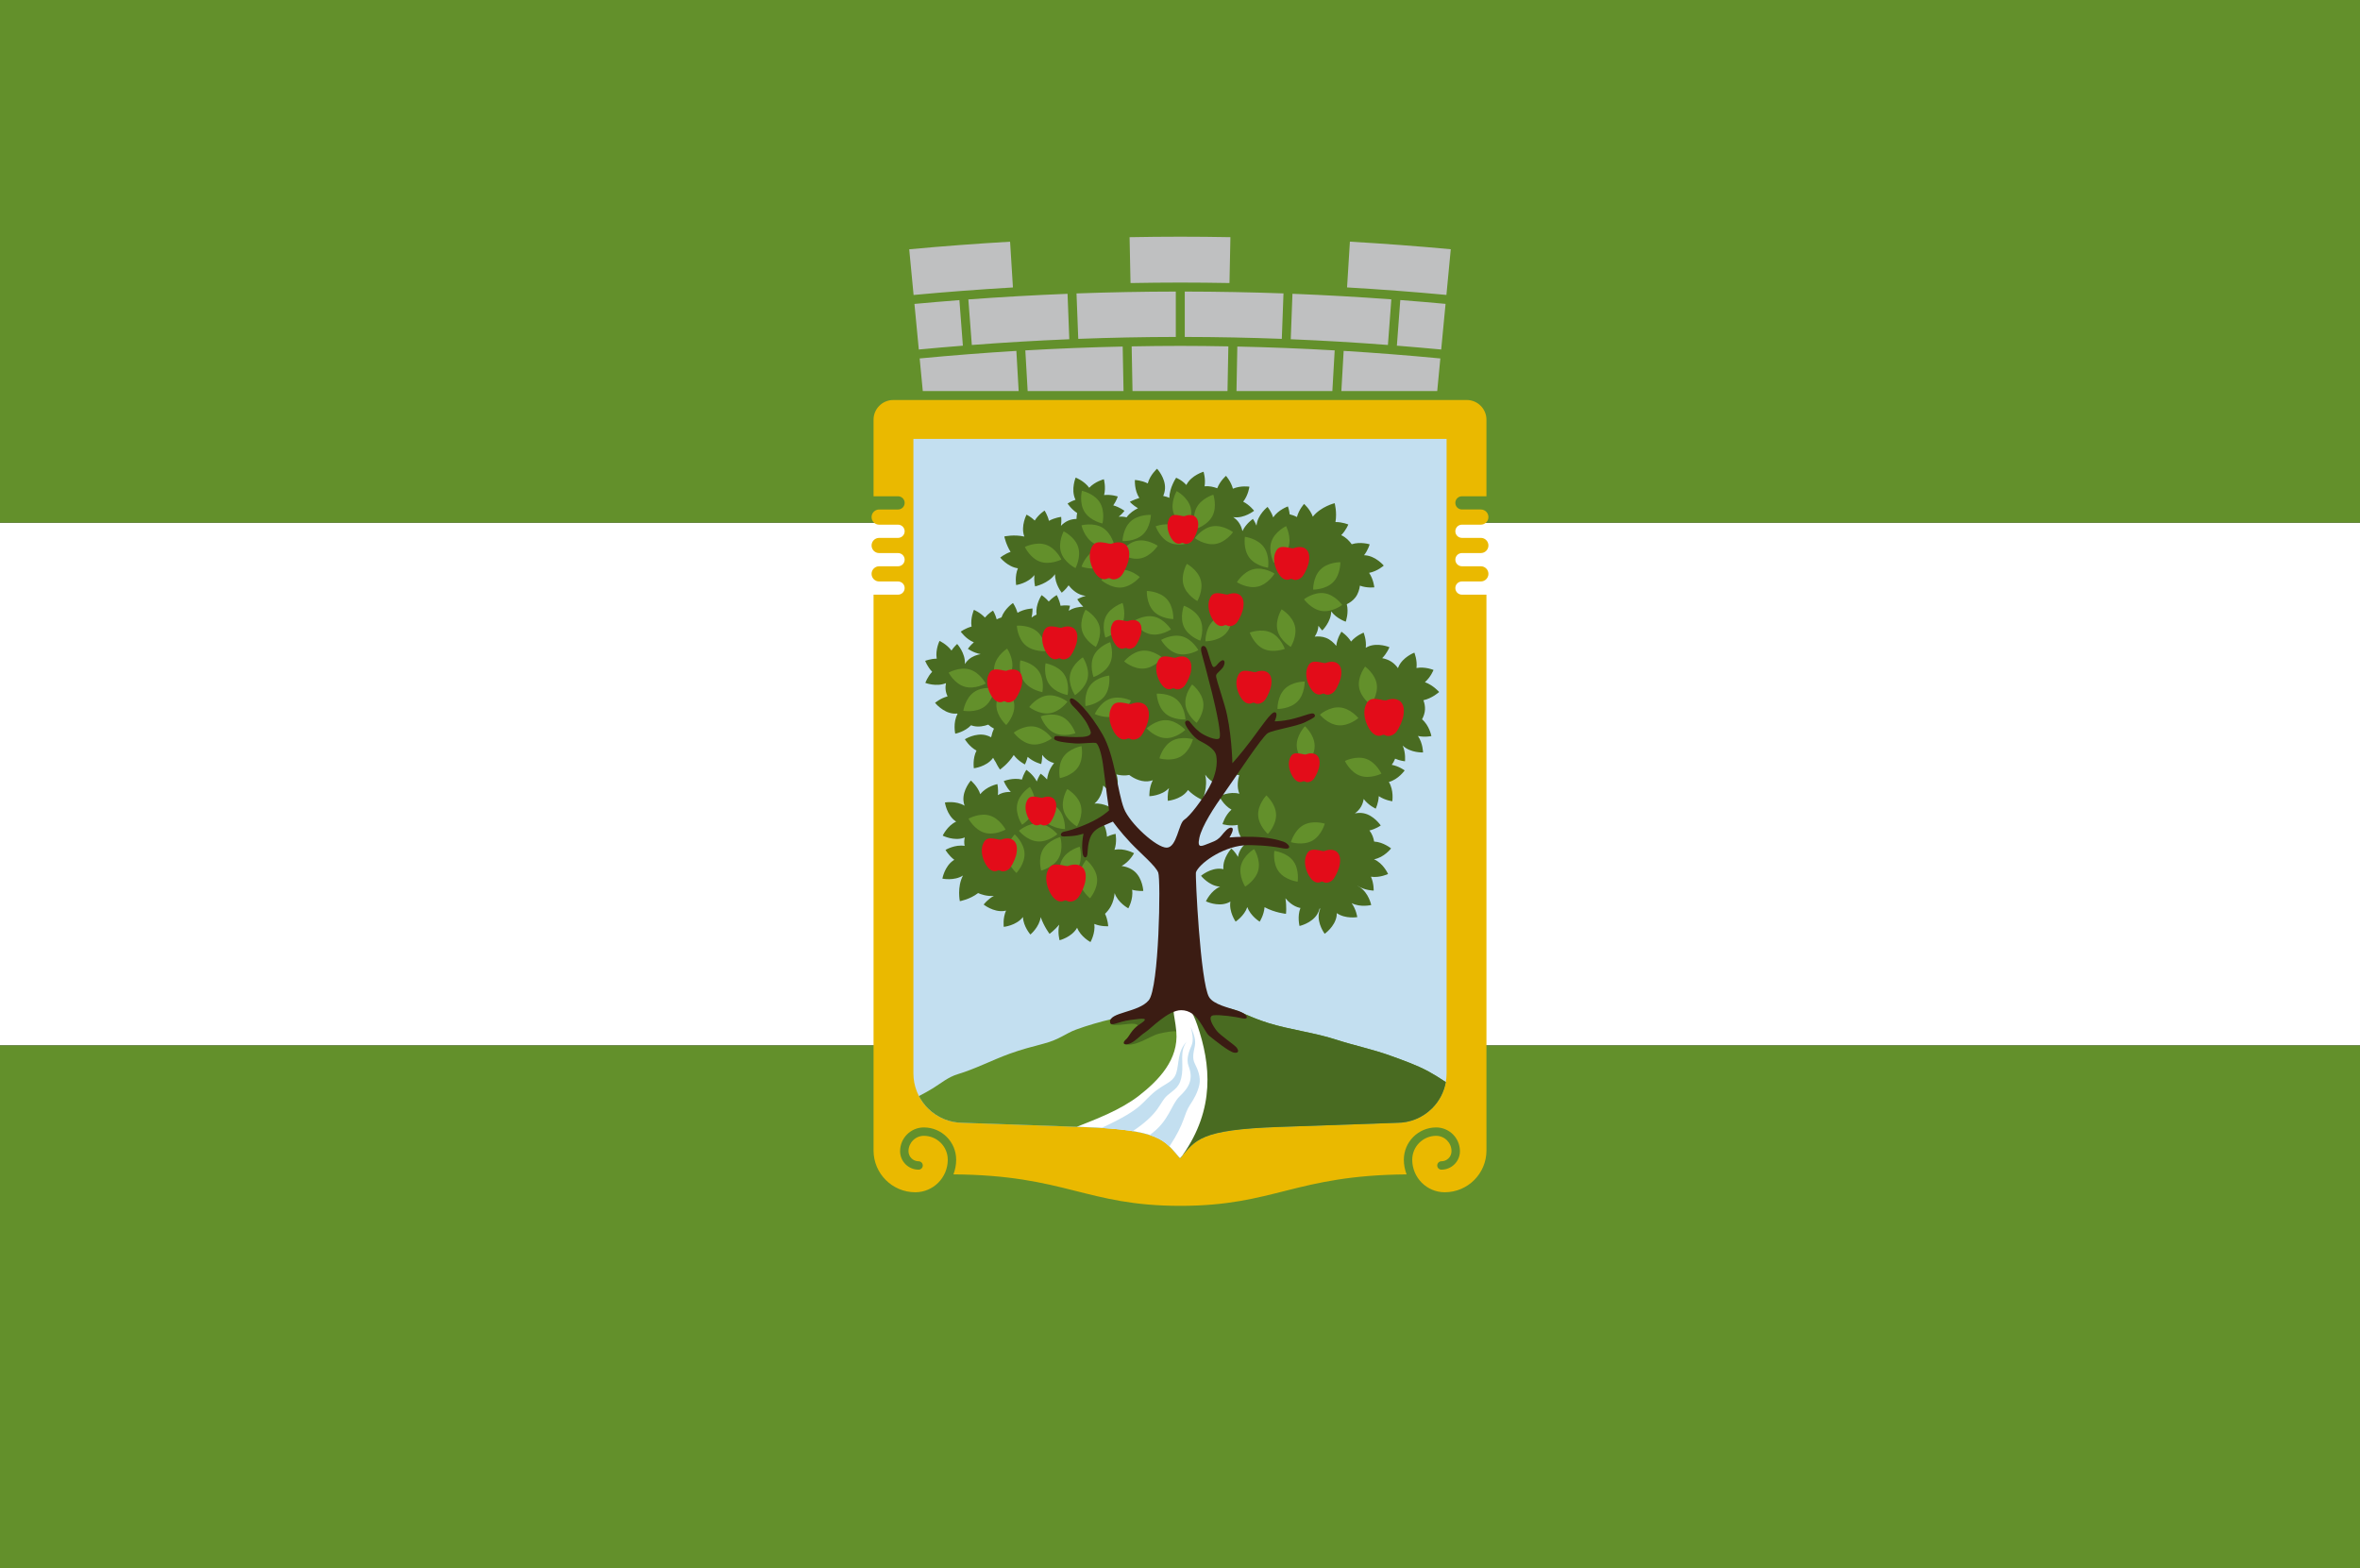 <?xml version="1.0" encoding="utf-8"?>
<!-- Generator: Adobe Illustrator 16.0.0, SVG Export Plug-In . SVG Version: 6.00 Build 0)  -->
<!DOCTYPE svg PUBLIC "-//W3C//DTD SVG 1.1//EN" "http://www.w3.org/Graphics/SVG/1.1/DTD/svg11.dtd">
<svg version="1.1" id="Layer_1" xmlns="http://www.w3.org/2000/svg" xmlns:xlink="http://www.w3.org/1999/xlink" x="0px" y="0px"
	 width="600px" height="398.666px" viewBox="0 0 600 398.666" enable-background="new 0 0 600 398.666" xml:space="preserve">
<rect x="0" y="0" width="600" height="398.666" fill="#333333" stroke="none"/>
<rect y="132.889" fill="#FFFFFF" width="600" height="132.888"/>
<rect fill="#63902B" width="600" height="132.889"/>
<rect y="265.777" fill="#63902B" width="600" height="132.889"/>
<path fill="#EAB900" d="M370.001,149.505c0-0.927,0.751-1.679,1.678-1.679h4.802c1.068,0,1.933-0.865,1.933-1.93
	c0-1.066-0.864-1.931-1.933-1.931h-4.802c-0.927,0-1.678-0.751-1.678-1.678c0-0.927,0.751-1.678,1.678-1.678h4.802
	c1.068,0,1.933-0.865,1.933-1.931c0-1.066-0.864-1.931-1.933-1.931h-4.802c-0.927,0-1.678-0.752-1.678-1.678
	c0-0.927,0.751-1.679,1.678-1.679h4.802c1.068,0,1.933-0.864,1.933-1.93c0-1.067-0.864-1.931-1.933-1.931h-4.802
	c-0.926,0-1.678-0.752-1.678-1.678c0-0.927,0.752-1.679,1.678-1.679h6.23v-19.495c-0.003-2.73-2.247-4.972-4.978-4.978H227.067
	c-2.73,0.006-4.973,2.248-4.978,4.978v19.495h6.231c0.927,0,1.678,0.752,1.678,1.679c0,0.926-0.751,1.678-1.678,1.678h-4.803
	c-1.066,0-1.931,0.864-1.931,1.931c0,1.066,0.865,1.93,1.931,1.93h4.803c0.927,0,1.678,0.752,1.678,1.679
	c0,0.926-0.751,1.678-1.678,1.678h-4.803c-1.066,0-1.931,0.865-1.931,1.931c0,1.066,0.865,1.931,1.931,1.931h4.803
	c0.927,0,1.678,0.751,1.678,1.678c0,0.927-0.751,1.678-1.678,1.678h-4.803c-1.066,0-1.931,0.864-1.931,1.931
	c0,1.065,0.865,1.93,1.931,1.93h4.803c0.927,0,1.678,0.751,1.678,1.679c0,0.927-0.751,1.678-1.678,1.678h-6.231v141.325
	c0.013,5.854,4.749,10.591,10.602,10.603c4.568-0.007,8.261-3.702,8.268-8.271c-0.004-3.357-2.722-6.072-6.081-6.081
	c-2.155,0.009-3.899,1.756-3.906,3.911c0.001,1.412,1.149,2.561,2.565,2.564c0.589,0,1.066,0.475,1.066,1.066
	c0,0.589-0.478,1.064-1.066,1.064c-2.594,0-4.698-2.102-4.698-4.695c0-3.336,2.704-6.04,6.039-6.04c4.536,0,8.214,3.678,8.214,8.21
	c0,1.315-0.253,2.567-0.696,3.722c28.509,0.206,33.673,8.003,57.677,8.003c23.961,0,29.154-7.771,57.533-7.999
	c-0.442-1.158-0.7-2.408-0.7-3.726c0.002-4.532,3.683-8.21,8.214-8.21c3.337,0,6.043,2.704,6.043,6.04
	c0,2.594-2.105,4.695-4.701,4.695c-0.586,0-1.067-0.476-1.067-1.064c0-0.592,0.481-1.066,1.067-1.066
	c1.417-0.004,2.563-1.152,2.563-2.564c-0.002-2.155-1.748-3.902-3.905-3.911c-3.357,0.009-6.073,2.724-6.082,6.081
	c0.009,4.569,3.704,8.265,8.272,8.269c5.855-0.009,10.591-4.746,10.599-10.6V151.184h-6.23
	C370.752,151.184,370.001,150.432,370.001,149.505z"/>
<path fill-rule="evenodd" clip-rule="evenodd" fill="#C3DFF0" d="M232.219,111.58v161.288c0,3.223,1.229,6.444,3.687,8.902
	c2.458,2.457,5.68,3.686,8.901,3.686l30.011,1.05c20.226,0.708,21.092,3.23,25.181,7.974c4.09-4.743,4.956-7.266,25.183-7.974
	l30.013-1.05c3.219,0,6.441-1.229,8.898-3.686c2.461-2.458,3.687-5.68,3.687-8.902V111.58H232.219z"/>
<path fill="#496B21" d="M361.536,182.875c0.391-0.718,0.701-1.563,0.751-2.484c0.044-0.845-0.135-1.653-0.403-2.365
	c2.274-0.506,4.001-2.096,4.001-2.096s-1.477-1.712-3.618-2.5c1.494-1.298,2.188-3.107,2.188-3.107s-2.146-0.903-4.331-0.49
	c0.241-2.027-0.542-3.906-0.542-3.906s-2.961,1.117-4.037,3.608c-0.046,0.111-0.084,0.224-0.126,0.336
	c-0.438-0.608-0.983-1.19-1.673-1.639c-0.739-0.483-1.556-0.756-2.343-0.907c1.255-1.255,1.844-2.784,1.844-2.784
	s-2.915-1.232-5.41-0.168c-0.214,0.091-0.414,0.199-0.606,0.315c0.22-2.005-0.546-3.85-0.546-3.85s-1.886,0.714-3.195,2.269
	c-0.979-1.565-2.444-2.503-2.444-2.503s-1.11,1.62-1.32,3.608c-0.611-0.777-1.471-1.594-2.588-2.034
	c-0.97-0.381-1.994-0.419-2.887-0.324c0.279-0.418,0.518-0.881,0.684-1.388c0.148-0.457,0.228-0.919,0.259-1.374
	c0.514,0.743,0.982,1.195,0.982,1.195s2.235-2.171,2.266-4.852c1.362,1.853,3.694,2.619,3.694,2.619s0.83-2.253,0.266-4.444
	c0.784-0.382,1.596-0.937,2.202-1.736c0.697-0.923,1.008-2.022,1.135-2.98c1.814,0.66,3.659,0.432,3.659,0.432
	s-0.179-2.009-1.323-3.686c2.103-0.387,3.725-1.847,3.725-1.847s-2.034-2.43-4.739-2.617c-0.094-0.006-0.185-0.003-0.277-0.005
	c1.034-1.327,1.437-2.782,1.437-2.782s-2.366-0.746-4.563-0.021c-0.585-0.821-1.476-1.778-2.676-2.311
	c1.225-1.236,1.805-2.715,1.805-2.715s-1.499-0.64-3.265-0.62c0.437-2.496-0.203-4.794-0.203-4.794s-3.507,0.852-5.552,3.429
	c-0.691-1.916-2.223-3.238-2.223-3.238s-1.313,1.422-1.814,3.334c-0.613-0.338-1.258-0.557-1.848-0.696
	c-0.127-1.161-0.45-2.007-0.45-2.007s-2.419,0.836-3.74,2.789c-0.514-1.553-1.44-2.662-1.44-2.662s-2.505,1.944-2.79,4.641
	c-0.006,0.043-0.002,0.086-0.008,0.131c-0.417-1.036-0.917-1.727-0.917-1.727s-1.771,1.195-2.664,3.1
	c-0.166-0.765-0.463-1.567-0.987-2.273c-0.394-0.529-0.876-0.952-1.381-1.292c0.056,0.01,0.111,0.023,0.168,0.031
	c2.69,0.347,5.163-1.633,5.163-1.633s-1.079-1.451-2.769-2.31c1.312-1.667,1.578-3.813,1.578-3.813s-2.203-0.344-4.192,0.51
	c-0.501-1.875-1.762-3.266-1.762-3.266s-1.505,1.281-2.226,3.153c-0.855-0.324-2.014-0.616-3.217-0.5
	c0.313-1.914-0.263-3.699-0.263-3.699s-3.043,0.87-4.319,3.264c-0.02,0.036-0.034,0.074-0.053,0.11
	c-1.109-1.264-2.594-1.845-2.594-1.845s-1.742,2.585-1.712,5.099c-0.479-0.194-1.008-0.357-1.575-0.475
	c0.244-0.575,0.42-1.211,0.456-1.887c0.142-2.709-2.02-5.027-2.02-5.027s-1.786,1.556-2.361,3.729
	c-1.608-0.804-3.274-0.87-3.274-0.87s-0.181,2.584,1.126,4.573c-1.446,0.461-2.423,0.976-2.423,0.976s0.744,0.846,2.078,1.635
	c-0.863,0.411-2.074,1.149-2.894,2.306c-0.628-0.153-1.313-0.226-2.014-0.147c0.927-0.75,1.475-1.501,1.475-1.501
	s-1.208-0.942-2.846-1.388c0.805-1.146,1.149-2.252,1.149-2.252s-1.645-0.571-3.481-0.368c0.512-2.012-0.061-4.019-0.061-4.019
	s-2.221,0.554-3.723,2.164c-1.303-1.775-3.445-2.586-3.445-2.586s-1.221,2.921-0.145,5.411c0.033,0.077,0.074,0.15,0.11,0.225
	c-1.192,0.396-2.017,0.958-2.017,0.958s0.905,1.427,2.428,2.413c-0.093,0.457-0.159,0.968-0.163,1.504
	c-0.679,0.017-1.393,0.13-2.078,0.421c-0.745,0.314-1.367,0.8-1.876,1.324c0.189-1.258,0.056-2.263,0.056-2.263
	s-1.583,0.158-3.105,1.005c-0.369-1.501-1.11-2.609-1.11-2.609s-1.51,0.941-2.505,2.53c-1.019-0.985-2.079-1.502-2.079-1.502
	s-1.481,2.8-0.635,5.377c0.022,0.068,0.052,0.134,0.077,0.201c-2.622-0.59-5.095-0.028-5.095-0.028s0.383,1.967,1.587,3.921
	c-1.531,0.529-2.62,1.453-2.62,1.453s1.881,2.367,4.486,2.718c-0.841,2.021-0.443,4.259-0.443,4.259s3.017-0.438,4.627-2.536
	c-0.122,1.592,0.179,2.876,0.179,2.876s3.341-0.675,5.081-3.101c-0.079,2.514,1.702,4.708,1.702,4.708s0.938-0.71,1.746-1.874
	c0.686,0.868,1.905,2.104,3.542,2.53c0.276,0.073,0.551,0.114,0.826,0.139c-1.263,0.333-2.161,0.88-2.161,0.88
	s0.541,0.956,1.517,1.882c-1.044,0.027-2.483,0.24-3.686,1.048c0.238-0.752,0.31-1.3,0.31-1.3s-1.077-0.174-2.405,0.007
	c-0.279-1.536-0.967-2.702-0.967-2.702s-1.052,0.577-2.028,1.63c-0.878-1.028-1.812-1.62-1.812-1.62s-1.631,2.403-1.281,4.938
	c-0.435,0.195-0.869,0.442-1.273,0.755c0.296-1.259,0.24-2.297,0.24-2.297s-2.047,0.043-3.807,1.093
	c-0.417-1.442-1.16-2.483-1.16-2.483s-2.142,1.427-2.922,3.664c-0.403,0.12-0.815,0.279-1.217,0.491
	c-0.349-1.298-0.929-2.227-0.929-2.227s-1.094,0.637-2.063,1.77c-1.236-1.326-2.798-1.967-2.798-1.967s-0.936,2.085-0.6,4.257
	c-1.582,0.423-2.749,1.288-2.749,1.288s1.303,1.881,3.334,2.715c-0.96,0.817-1.517,1.651-1.517,1.651s1.42,1.02,3.242,1.344
	c-0.962,0.177-2.069,0.548-2.97,1.314c-0.424,0.359-0.766,0.779-1.046,1.218c0.001-0.021,0.006-0.042,0.007-0.063
	c0.175-2.709-1.96-5.048-1.96-5.048s-0.752,0.639-1.447,1.675c-1.208-1.625-3.035-2.453-3.035-2.453s-1.103,2.228-0.716,4.513
	c-1.613,0.023-2.932,0.557-2.932,0.557s0.557,1.512,1.774,2.778c-1.203,1.293-1.734,2.828-1.734,2.828s2.822,1.082,5.245,0.058
	c-0.112,0.567-0.157,1.169-0.076,1.786c0.074,0.57,0.25,1.1,0.476,1.587c-1.819,0.471-3.174,1.639-3.174,1.639
	s1.972,2.476,4.674,2.725c0.325,0.031,0.646,0.027,0.958-0.002c0.022,0.033,0.049,0.071,0.077,0.111
	c-1.213,2.224-0.579,5.01-0.579,5.01s2.434-0.463,4.021-2.143c0.183,0.069,0.369,0.129,0.563,0.176
	c1.39,0.342,2.792,0.031,3.806-0.338c0.413,0.372,0.899,0.729,1.451,1.013c-0.292,0.62-0.519,1.289-0.659,1.996
	c-0.029,0.067-0.059,0.133-0.086,0.202c-0.409-0.228-0.855-0.418-1.338-0.533c-2.633-0.649-5.308,1.043-5.308,1.043
	s1.089,1.868,2.953,2.88c-1.046,2.055-0.673,4.494-0.673,4.494s3.147-0.361,4.79-2.521c0.036-0.049,0.068-0.1,0.102-0.15
	c0.323,0.634,0.612,1.027,0.612,1.027s0.004-0.002,0.005-0.002c0.576,1.208,1.141,1.973,1.141,1.973s2.041-1.398,3.496-3.694
	c1.152,1.563,2.837,2.394,2.837,2.394s0.426-0.798,0.7-1.931c1.492,1.364,3.442,1.828,3.442,1.828s0.28-1.023,0.25-2.333
	c0.435,0.577,0.983,1.132,1.674,1.538c0.433,0.255,0.892,0.435,1.351,0.556c-0.329,0.39-0.627,0.815-0.881,1.282
	c-0.504,0.929-0.777,1.921-0.908,2.882c-0.814-0.932-1.631-1.469-1.631-1.469s-0.565,0.803-0.978,1.971
	c-0.936-1.822-2.647-2.947-2.647-2.947s-0.728,1.032-1.137,2.467c-2.267-0.571-4.604,0.385-4.604,0.385s0.563,1.507,1.783,2.769
	c-0.85-0.032-1.795,0.07-2.681,0.47c-0.217,0.097-0.418,0.212-0.612,0.335c0.179-1.521-0.124-2.803-0.124-2.803
	s-2.803,0.556-4.338,2.571c-0.677-2.057-2.398-3.476-2.398-3.476s-2.104,2.369-1.886,5.074c0.037,0.464,0.143,0.907,0.289,1.326
	c-2.17-1.329-5-0.818-5-0.818s0.449,3.138,2.651,4.72c0.069,0.05,0.141,0.091,0.212,0.137c-2.258,1.044-3.425,3.567-3.425,3.567
	s2.822,1.44,5.385,0.55c0.079-0.028,0.152-0.062,0.229-0.093c-0.078,0.332-0.128,0.678-0.139,1.032
	c-0.012,0.382,0.027,0.755,0.094,1.115c-2.462-0.416-4.857,1.026-4.857,1.026s0.804,1.454,2.241,2.521
	c-0.081,0.049-0.162,0.094-0.241,0.147c-2.249,1.514-2.792,4.632-2.792,4.632s3,0.638,5.237-0.793
	c-1.555,2.921-0.802,6.524-0.802,6.524s2.55-0.438,4.643-2.06c0.676,0.298,2.298,0.9,4.007,0.708
	c-1.585,0.866-2.59,2.213-2.59,2.213s2.469,1.985,5.16,1.636c0.179-0.022,0.354-0.057,0.525-0.098
	c-0.873,1.956-0.578,4.133-0.578,4.133s3.152-0.311,4.83-2.442c0.018-0.021,0.03-0.044,0.047-0.065
	c0.107,2.437,1.896,4.454,1.896,4.454s2.263-1.868,2.617-4.421c0.89,2.502,2.259,4.253,2.259,4.253s1.182-0.857,2.453-2.334
	c-0.479,1.992,0.09,3.955,0.09,3.955s3.073-0.767,4.421-3.12c0.012-0.021,0.021-0.043,0.032-0.063
	c0.915,2.331,3.399,3.645,3.399,3.645s1.292-2.248,0.979-4.606c1.742,0.709,3.528,0.582,3.528,0.582s-0.057-1.59-0.804-3.161
	c0.564-0.551,1.083-1.188,1.486-1.93c0.581-1.072,0.855-2.229,0.958-3.326c0.838,2.469,3.475,3.865,3.475,3.865
	s1.333-2.322,0.962-4.72c1.5,0.409,2.844,0.295,2.844,0.295s-0.16-3.163-2.208-4.941c-1.004-0.873-2.274-1.249-3.31-1.407
	c2.044-1.052,3.167-3.236,3.167-3.236s-2.497-1.401-4.975-0.865c0.698-1.977,0.283-4.057,0.283-4.057s-1.024,0.167-2.19,0.726
	c-0.058-1.065-0.316-2.43-1.14-3.548c-0.181-0.248-0.383-0.467-0.597-0.67c2.037-0.896,3.292-2.86,3.292-2.86
	s-2.267-1.565-4.729-1.339c0.215-0.191,0.424-0.392,0.614-0.617c1.031-1.213,1.459-2.74,1.63-3.978
	c1.362,1.443,3.205,2.063,3.205,2.063s0.952-2.56,0.149-4.885c0.783,0.2,1.625,0.308,2.494,0.238
	c0.249-0.019,0.492-0.053,0.733-0.098c0.751,0.561,2.636,1.774,4.728,1.609c0.447-0.035,0.873-0.135,1.276-0.271
	c-1.001,1.882-0.876,4.056-0.876,4.056s3.159-0.076,4.997-2.07c-0.493,1.669-0.304,3.247-0.304,3.247s3.153-0.273,4.862-2.383
	c0.097-0.119,0.185-0.243,0.27-0.368c1.657,1.713,3.677,2.547,3.677,2.547s1.47-3.271,0.688-6.449
	c1.337,1.976,3.813,2.798,3.813,2.798s1.031-2.802,0.007-5.204c0.813,0.811,1.797,1.555,2.972,2.036
	c0.613,0.248,1.241,0.404,1.864,0.502c-0.29,0.973-0.699,2.95,0.039,4.727c-2.491-0.704-5.115,0.634-5.115,0.634
	s1.063,2.275,3.107,3.398c-1.669,1.459-2.281,3.692-2.281,3.692s1.898,0.592,3.872,0.189c0.007,0.902,0.159,1.924,0.653,2.851
	c0.384,0.717,0.928,1.294,1.498,1.755c-0.702,0.602-1.406,1.403-1.797,2.417c-0.142,0.367-0.229,0.74-0.284,1.11
	c-0.73-1.294-1.678-2.125-1.678-2.125s-2.177,2.301-2.049,5.011c0.002,0.08,0.015,0.157,0.023,0.236
	c-0.195-0.042-0.393-0.077-0.595-0.098c-2.7-0.267-5.107,1.787-5.107,1.787s1.967,2.483,4.665,2.748
	c0.064,0.008,0.129,0.005,0.194,0.011c-2.399,1.01-3.608,3.729-3.608,3.729s2.849,1.388,5.396,0.457
	c0.291-0.106,0.562-0.24,0.821-0.391c-0.418,2.607,1.33,5.093,1.33,5.093s2.192-1.432,2.976-3.695
	c0.822,2.306,3.142,3.706,3.142,3.706s1.088-1.669,1.238-3.678c2.681,1.442,5.446,1.687,5.446,1.687s0.215-1.76-0.14-3.959
	c0.71,0.85,1.966,2.054,3.618,2.434c0.067,0.016,0.134,0.022,0.199,0.035c-0.858,2.159-0.232,4.578-0.232,4.578
	s3.095-0.681,4.511-2.993c0.284-0.465,0.478-0.959,0.607-1.453l0.146,0.049c-0.153,0.369-0.275,0.763-0.343,1.179
	c-0.433,2.68,1.473,5.207,1.473,5.207s2.599-1.811,3.028-4.487c0.04-0.258,0.055-0.512,0.057-0.762
	c2.177,1.525,5.201,1.01,5.201,1.01s-0.264-1.944-1.44-3.559c2.24,1.155,4.986,0.48,4.986,0.48s-0.643-3.103-2.936-4.549
	c-0.157-0.101-0.32-0.187-0.485-0.267l0.012-0.025c1.817,1.16,4.032,1.179,4.032,1.179s0.077-1.802-0.687-3.531
	c2.22,0.332,4.348-0.689,4.348-0.689s-1.192-2.718-3.575-3.746c2.547-0.434,4.342-2.757,4.342-2.757s-1.961-1.624-4.311-1.745
	c-0.156-0.901-0.483-1.899-1.143-2.743c-0.02-0.025-0.043-0.048-0.063-0.073c1.649-0.382,2.889-1.272,2.889-1.272
	s-1.756-2.638-4.425-3.12c-0.747-0.136-1.482-0.085-2.161,0.054c0.585-0.433,1.142-0.98,1.552-1.673
	c0.381-0.639,0.589-1.331,0.697-2c1.215,1.632,3.059,2.461,3.059,2.461s0.703-1.438,0.776-3.185
	c1.597,1.075,3.438,1.305,3.438,1.305s0.439-2.773-0.876-4.907c2.421-0.631,4.021-2.937,4.021-2.937s-1.436-1.076-3.29-1.421
	c0.313-0.408,0.59-0.865,0.785-1.378c0.021-0.063,0.039-0.125,0.06-0.188c1.321,0.57,2.521,0.671,2.521,0.671
	s0.251-2.102-0.592-4.016c0.017,0.017,0.032,0.037,0.051,0.053c1.975,1.863,5.134,1.714,5.134,1.714s-0.029-2.352-1.296-4.191
	c1.769,0.387,3.42,0.023,3.42,0.023S363.413,184.459,361.536,182.875z"/>
<path fill="#63902B" d="M367.563,275.172c-0.026-0.042-0.051-0.086-0.076-0.128c-1.501-1-3.04-1.952-4.259-2.615
	c-2.997-1.63-6.546-2.882-9.763-4.043c-4.6-1.659-9.21-2.586-13.802-4.079c-5.603-1.821-11.5-2.459-17.18-4.211
	c-2.501-0.771-4.742-1.701-7.076-2.79c-2.194-1.021-4.78-1.283-7.109-1.605c-5.479-0.76-10.158,0.497-15.678,1.398
	c-6.247,1.021-13.199,2.506-19.121,4.687c-2.519,0.929-4.132,2.496-8.143,3.544c-2.834,0.739-5.723,1.499-8.609,2.544
	c-4.52,1.632-8.732,3.867-13.269,5.229c-2.399,0.718-4.199,2.267-6.273,3.556c-1.157,0.723-2.362,1.364-3.581,1.993
	c0.582,1.122,1.339,2.178,2.281,3.119c2.458,2.457,5.68,3.686,8.901,3.686l30.011,1.05c20.226,0.708,21.092,3.23,25.181,7.974
	c4.09-4.743,4.956-7.266,25.183-7.974l30.013-1.05c3.219,0,6.441-1.229,8.898-3.686C365.962,279.9,367.117,277.589,367.563,275.172z
	"/>
<path fill="#496B21" d="M325.182,286.505l30.013-1.05c3.219,0,6.441-1.229,8.898-3.686c1.884-1.882,3.038-4.212,3.479-6.646
	c-0.029-0.025-0.056-0.054-0.085-0.079c-1.501-1-3.04-1.952-4.259-2.615c-2.997-1.63-6.546-2.882-9.763-4.043
	c-4.6-1.659-9.21-2.586-13.802-4.079c-5.603-1.821-11.5-2.459-17.18-4.211c-1.937-0.599-3.72-1.293-5.509-2.08
	c-0.021-0.004-0.039-0.006-0.059-0.01c-0.825-0.411-1.968-0.715-3.13-0.953c-0.074-0.055-0.142-0.11-0.198-0.171l-0.087,0.115
	c-0.032-0.006-0.064-0.013-0.097-0.02c-0.83-0.57-2.208-0.715-3.122-0.706c-0.286,0.003-0.566,0.021-0.843,0.044
	c-1.864-0.318-3.883-0.635-5.898-0.815c-3.604,0.165-7.058,0.967-10.921,1.599c-2.88,0.471-5.909,1.046-8.92,1.735
	c-0.054,0.042-0.123,0.076-0.171,0.122l-1.143,1.308c0.942,1.077,6.656-0.915,6.943,0.616c-0.006,0.039-3.034,2.982-3.255,4.609
	c2.611,0.693,6.581-2.209,8.432-2.656c1.917-0.465,4.129-0.908,5.818-0.465c0.117,0.032-6.565,25.631-6.565,25.631
	c2.583,1.204,4.497,3.201,6.208,6.443c0.011,0.011,0.022,0.024,0.032,0.036C304.089,289.736,304.955,287.213,325.182,286.505z"/>
<path fill-rule="evenodd" clip-rule="evenodd" fill="#FFFFFF" d="M289.455,278.653c-4.748,3.61-10.58,5.78-15.677,7.817l1.04,0.035
	c20.226,0.708,21.092,3.23,25.181,7.974c0.229-0.267,0.449-0.526,0.662-0.777c8.305-11.837,7.163-23.105,3.744-33.081
	c-1.247-3.646-2.797-5.775-3.925-5.664c-3.356,0.326-1.839,2.314-1.413,7.337C299.663,269.324,294.708,274.576,289.455,278.653z"/>
<path fill="#C3DFF0" d="M296.814,278.468c1.888-1.631,3.279-2.084,3.692-5.472c0.364-2.979-0.615-5.584,1.15-8.158
	c-2.308,2.507-1.863,5.464-2.576,7.845c-0.687,2.292-2.487,2.625-4.857,4.367c-4.218,3.101-2.765,4.448-14.163,9.706
	c3.235,0.204,5.824,0.476,7.939,0.822C295.112,282.805,294.644,280.345,296.814,278.468z M303.789,270.458
	c-0.691-1.396-0.415-2.648-0.035-4.437c0.381-1.793-0.387-3.438-1.02-4.932c0.381,1.589,0.808,3.308,0.193,4.729
	c-0.573,1.325-1.429,3.399-0.756,5.176c1.284,3.383,0.183,5.417-2.289,7.763c-2.158,2.047-2.653,6.363-7.596,9.802
	c2.376,0.762,3.814,1.726,5.033,2.903c4.123-6.257,3.502-7.983,5.282-10.652c0.904-1.353,1.874-3.049,2.302-4.946
	C305.379,273.759,304.434,271.761,303.789,270.458z"/>
<g>
	<path fill="#63902B" d="M257.288,170.167c0.55-2.655-1.236-5.271-1.236-5.271s-2.68,1.688-3.228,4.346
		c-0.552,2.657,1.235,5.271,1.235,5.271S256.738,172.823,257.288,170.167z"/>
	<path fill="#63902B" d="M276.531,172.388c0.55-2.656-1.235-5.27-1.235-5.27s-2.68,1.688-3.228,4.345
		c-0.553,2.657,1.235,5.271,1.235,5.271S275.981,175.044,276.531,172.388z"/>
	<path fill="#63902B" d="M270.496,171.363c-1.549-2.226-4.675-2.729-4.675-2.729s-0.617,3.106,0.934,5.332
		c1.548,2.229,4.675,2.729,4.675,2.729S272.044,173.59,270.496,171.363z"/>
	<path fill="#63902B" d="M264.081,170.623c-1.549-2.225-4.675-2.728-4.675-2.728s-0.617,3.105,0.934,5.331
		c1.548,2.229,4.675,2.73,4.675,2.73S265.63,172.85,264.081,170.623z"/>
	<path fill="#63902B" d="M263.709,160.587c-2.043-1.784-5.198-1.513-5.198-1.513s0.154,3.164,2.198,4.946
		c2.044,1.788,5.199,1.514,5.199,1.514S265.751,162.371,263.709,160.587z"/>
	<path fill="#63902B" d="M284.703,144.82c-2.702,0.214-4.714,2.661-4.714,2.661s2.371,2.1,5.074,1.884
		c2.706-0.212,4.715-2.66,4.715-2.66S287.406,144.606,284.703,144.82z"/>
	<path fill="#63902B" d="M281.176,156.687c-1.206,2.429-0.143,5.412-0.143,5.412s3.021-0.954,4.226-3.383
		c1.209-2.43,0.143-5.413,0.143-5.413S282.383,154.259,281.176,156.687z"/>
	<path fill="#63902B" d="M275.1,160.346c0.725,2.613,3.508,4.123,3.508,4.123s1.611-2.727,0.885-5.341
		c-0.723-2.616-3.508-4.123-3.508-4.123S274.376,157.732,275.1,160.346z"/>
	<path fill="#63902B" d="M278.076,166.711c-1.166,2.448-0.056,5.413-0.056,5.413s3.005-1.001,4.171-3.451
		c1.17-2.448,0.057-5.414,0.057-5.414S279.244,164.264,278.076,166.711z"/>
	<path fill="#63902B" d="M301.015,159.412c1.155,2.452,4.151,3.472,4.151,3.472s1.13-2.959-0.025-5.413
		c-1.152-2.457-4.152-3.475-4.152-3.475S299.86,156.957,301.015,159.412z"/>
	<path fill="#63902B" d="M299.332,166.191c2.614,0.716,5.337-0.9,5.337-0.9s-1.518-2.782-4.134-3.498
		c-2.617-0.719-5.338,0.902-5.338,0.902S296.715,165.475,299.332,166.191z"/>
	<path fill="#63902B" d="M290.896,169.961c2.7-0.255,4.676-2.729,4.676-2.729s-2.403-2.065-5.103-1.809
		c-2.703,0.251-4.675,2.729-4.675,2.729S288.195,170.216,290.896,169.961z"/>
	<path fill="#63902B" d="M292.426,161.225c2.651,0.566,5.279-1.201,5.279-1.201s-1.673-2.69-4.326-3.256
		c-2.653-0.571-5.279,1.201-5.279,1.201S289.772,160.658,292.426,161.225z"/>
	<path fill="#63902B" d="M293.279,155.379c1.859,1.972,5.026,2.009,5.026,2.009s0.152-3.164-1.708-5.136
		c-1.86-1.978-5.027-2.011-5.027-2.011S291.418,153.404,293.279,155.379z"/>
	<path fill="#63902B" d="M300.885,148.698c0.735,2.608,3.527,4.107,3.527,4.107s1.597-2.735,0.859-5.345
		c-0.733-2.614-3.527-4.108-3.527-4.108S300.147,146.087,300.885,148.698z"/>
	<path fill="#63902B" d="M298.294,130.195c0.736,2.608,3.527,4.106,3.527,4.106s1.597-2.734,0.86-5.344
		c-0.735-2.613-3.527-4.108-3.527-4.108S297.557,127.583,298.294,130.195z"/>
	<path fill="#63902B" d="M304.197,129.085c-1.242,2.408-0.225,5.408-0.225,5.408s3.034-0.909,4.276-3.318
		c1.247-2.411,0.227-5.41,0.227-5.41S305.44,126.674,304.197,129.085z"/>
	<path fill="#63902B" d="M308.277,133.798c-2.678,0.418-4.501,3.01-4.501,3.01s2.525,1.915,5.205,1.495
		c2.682-0.416,4.5-3.009,4.5-3.009S310.957,133.379,308.277,133.798z"/>
	<path fill="#63902B" d="M299.225,133.796c-2.46-1.138-5.413,0.007-5.413,0.007s1.038,2.993,3.499,4.131
		c2.461,1.143,5.414-0.006,5.414-0.006S301.687,134.935,299.225,133.796z"/>
	<path fill="#63902B" d="M311.542,161.157c1.909-1.925,1.843-5.091,1.843-5.091s-3.167-0.047-5.077,1.879
		c-1.914,1.924-1.843,5.091-1.843,5.091S309.633,163.082,311.542,161.157z"/>
	<path fill="#63902B" d="M329.86,178.364c1.911-1.924,1.843-5.091,1.843-5.091s-3.169-0.047-5.077,1.879
		c-1.913,1.925-1.843,5.091-1.843,5.091S327.951,180.289,329.86,178.364z"/>
	<path fill="#63902B" d="M338.928,148.019c1.909-1.924,1.84-5.09,1.84-5.09s-3.167-0.047-5.074,1.879
		c-1.916,1.924-1.843,5.09-1.843,5.09S337.018,149.944,338.928,148.019z"/>
	<path fill="#63902B" d="M336.049,155.33c2.683,0.397,5.191-1.534,5.191-1.534s-1.84-2.579-4.521-2.976
		c-2.685-0.401-5.192,1.534-5.192,1.534S333.367,154.932,336.049,155.33z"/>
	<path fill="#63902B" d="M321.226,164.963c2.461,1.143,5.414,0.003,5.414,0.003s-1.031-2.994-3.49-4.138
		c-2.46-1.146-5.414-0.004-5.414-0.004S318.768,163.819,321.226,164.963z"/>
	<path fill="#63902B" d="M324.783,160.229c0.643,2.634,3.376,4.231,3.376,4.231s1.697-2.676,1.052-5.311
		c-0.64-2.637-3.375-4.231-3.375-4.231S324.14,157.594,324.783,160.229z"/>
	<path fill="#63902B" d="M340.656,179.853c-2.702-0.238-5.091,1.837-5.091,1.837s1.985,2.465,4.689,2.704
		c2.701,0.242,5.091-1.837,5.091-1.837S343.356,180.091,340.656,179.853z"/>
	<path fill="#63902B" d="M328.766,218.865c-1.638-2.162-4.781-2.54-4.781-2.54s-0.493,3.129,1.146,5.291
		c1.636,2.165,4.779,2.54,4.779,2.54S330.401,221.027,328.766,218.865z"/>
	<path fill="#63902B" d="M347.308,192.922c-2.561-0.887-5.385,0.544-5.385,0.544s1.326,2.875,3.894,3.764
		c2.561,0.891,5.384-0.543,5.384-0.543S349.87,193.81,347.308,192.922z"/>
	<path fill="#63902B" d="M345.516,174.656c0.393,2.682,2.962,4.53,2.962,4.53s1.94-2.502,1.551-5.189
		c-0.39-2.684-2.961-4.53-2.961-4.53S345.127,171.973,345.516,174.656z"/>
	<path fill="#63902B" d="M327.568,139.139c0.862-2.57-0.595-5.38-0.595-5.38s-2.863,1.354-3.728,3.928
		c-0.867,2.57,0.595,5.379,0.595,5.379S326.703,141.709,327.568,139.139z"/>
	<path fill="#63902B" d="M321.271,139.032c-1.628-2.169-4.769-2.562-4.769-2.562s-0.507,3.127,1.122,5.298
		c1.625,2.172,4.768,2.561,4.768,2.561S322.897,141.202,321.271,139.032z"/>
	<path fill="#63902B" d="M318.741,144.694c-2.64,0.606-4.276,3.317-4.276,3.317s2.652,1.733,5.298,1.126
		c2.643-0.605,4.274-3.318,4.274-3.318S321.386,144.086,318.741,144.694z"/>
	<path fill="#63902B" d="M334.231,189.457c-0.104-2.709-2.463-4.82-2.463-4.82s-2.197,2.283-2.092,4.994
		c0.102,2.71,2.464,4.82,2.464,4.82S334.338,192.168,334.231,189.457z"/>
	<path fill="#63902B" d="M319.926,221.159c0.626-2.64-1.082-5.306-1.082-5.306s-2.729,1.61-3.354,4.25
		c-0.632,2.64,1.081,5.304,1.081,5.304S319.299,223.794,319.926,221.159z"/>
	<path fill="#63902B" d="M324.425,207.037c-0.104-2.71-2.464-4.821-2.464-4.821s-2.196,2.283-2.092,4.995
		c0.102,2.711,2.465,4.819,2.465,4.819S324.53,209.747,324.425,207.037z"/>
	<path fill="#63902B" d="M333.604,213.75c2.377-1.303,3.212-4.355,3.212-4.355s-3.021-0.948-5.4,0.354
		c-2.381,1.301-3.214,4.357-3.214,4.357S331.224,215.051,333.604,213.75z"/>
	<path fill="#63902B" d="M274.101,139.056c-0.828-2.582-3.671-3.979-3.671-3.979s-1.5,2.79-0.669,5.371
		c0.828,2.585,3.671,3.98,3.671,3.98S274.93,141.638,274.101,139.056z"/>
	<path fill="#63902B" d="M265.939,138.496c-2.563-0.882-5.383,0.556-5.383,0.556s1.333,2.872,3.898,3.755
		c2.566,0.886,5.386-0.555,5.386-0.555S268.503,139.38,265.939,138.496z"/>
	<path fill="#63902B" d="M279.607,127.719c-1.442-2.296-4.542-2.945-4.542-2.945s-0.763,3.075,0.681,5.37
		c1.443,2.299,4.542,2.945,4.542,2.945S281.049,130.016,279.607,127.719z"/>
	<path fill="#63902B" d="M266.208,176.823c-2.685,0.379-4.543,2.943-4.543,2.943s2.494,1.952,5.18,1.57
		c2.689-0.378,4.545-2.943,4.545-2.943S268.895,176.443,266.208,176.823z"/>
	<path fill="#63902B" d="M269.991,182.21c-2.438-1.185-5.413-0.097-5.413-0.097s0.979,3.013,3.419,4.197
		c2.441,1.188,5.414,0.097,5.414,0.097S272.431,183.396,269.991,182.21z"/>
	<path fill="#63902B" d="M262.915,184.721c-2.682-0.397-5.192,1.533-5.192,1.533s1.839,2.578,4.523,2.976
		c2.684,0.399,5.191-1.532,5.191-1.532S265.597,185.119,262.915,184.721z"/>
	<path fill="#63902B" d="M270.313,192.482c-1.52,2.246-0.866,5.343-0.866,5.343s3.121-0.54,4.641-2.788
		c1.523-2.246,0.866-5.345,0.866-5.345S271.833,190.236,270.313,192.482z"/>
	<path fill="#63902B" d="M280.785,177.027c1.667-2.14,1.219-5.274,1.219-5.274s-3.149,0.332-4.814,2.473
		c-1.67,2.14-1.22,5.274-1.22,5.274S279.118,179.167,280.785,177.027z"/>
	<path fill="#63902B" d="M264.138,209.376c-2.701-0.242-5.093,1.833-5.093,1.833s1.986,2.467,4.689,2.706
		c2.702,0.242,5.093-1.833,5.093-1.833S266.84,209.615,264.138,209.376z"/>
	<path fill="#63902B" d="M269.05,205.641c-1.86-1.973-5.026-2.01-5.026-2.01s-0.154,3.162,1.708,5.135
		c1.859,1.978,5.026,2.013,5.026,2.013S270.909,207.617,269.05,205.641z"/>
	<path fill="#63902B" d="M274.778,204.782c-0.684-2.626-3.443-4.179-3.443-4.179s-1.653,2.7-0.968,5.325
		c0.682,2.628,3.443,4.18,3.443,4.18S275.461,207.405,274.778,204.782z"/>
	<path fill="#63902B" d="M269.125,218.203c1.343-2.354,0.451-5.395,0.451-5.395s-3.068,0.779-4.411,3.136
		c-1.347,2.357-0.452,5.396-0.452,5.396S267.782,220.559,269.125,218.203z"/>
	<path fill="#63902B" d="M274.059,220.669c1.342-2.355,0.451-5.395,0.451-5.395s-3.069,0.779-4.411,3.137
		c-1.345,2.356-0.452,5.395-0.452,5.395S272.716,223.026,274.059,220.669z"/>
	<path fill="#63902B" d="M278.912,223.263c-0.27-2.698-2.754-4.661-2.754-4.661s-2.053,2.413-1.783,5.113
		c0.266,2.699,2.753,4.66,2.753,4.66S279.179,225.963,278.912,223.263z"/>
	<path fill="#63902B" d="M283.731,181.957c2.54-0.948,3.804-3.851,3.804-3.851s-2.855-1.37-5.396-0.42
		c-2.543,0.947-3.805,3.852-3.805,3.852S281.189,182.904,283.731,181.957z"/>
	<path fill="#63902B" d="M296.215,181.334c2.021,1.809,5.177,1.579,5.177,1.579s-0.114-3.165-2.136-4.975
		c-2.02-1.812-5.179-1.578-5.179-1.578S294.194,179.525,296.215,181.334z"/>
	<path fill="#63902B" d="M301.392,179.159c0.314,2.694,2.831,4.614,2.831,4.614s2.012-2.445,1.696-5.14
		c-0.311-2.696-2.83-4.616-2.83-4.616S301.078,176.464,301.392,179.159z"/>
	<path fill="#63902B" d="M296.354,187.649c2.709,0.104,4.994-2.09,4.994-2.09s-2.109-2.362-4.819-2.464
		c-2.712-0.106-4.995,2.091-4.995,2.091S293.644,187.547,296.354,187.649z"/>
	<path fill="#63902B" d="M300.161,192.347c2.354-1.347,3.134-4.415,3.134-4.415s-3.039-0.891-5.394,0.456
		c-2.357,1.345-3.133,4.416-3.133,4.416S297.807,193.693,300.161,192.347z"/>
	<path fill="#63902B" d="M257.879,179.309c-0.124-2.708-2.5-4.802-2.5-4.802s-2.178,2.3-2.053,5.01c0.121,2.711,2.5,4.803,2.5,4.803
		S258.004,182.019,257.879,179.309z"/>
	<path fill="#63902B" d="M246.527,170.205c-2.602-0.765-5.354,0.802-5.354,0.802s1.465,2.808,4.068,3.571
		c2.603,0.767,5.354-0.802,5.354-0.802S249.129,170.97,246.527,170.205z"/>
	<path fill="#63902B" d="M247.583,175.99c-2.204,1.577-2.666,4.711-2.666,4.711s3.115,0.575,5.319-1.005
		c2.209-1.579,2.667-4.711,2.667-4.711S249.79,174.41,247.583,175.99z"/>
	<path fill="#63902B" d="M263.085,205.324c0.549-2.655-1.236-5.271-1.236-5.271s-2.679,1.69-3.227,4.346
		c-0.553,2.658,1.235,5.272,1.235,5.272S262.536,207.98,263.085,205.324z"/>
	<path fill="#63902B" d="M260.47,216.931c-0.124-2.71-2.5-4.801-2.5-4.801s-2.178,2.299-2.053,5.009
		c0.122,2.711,2.5,4.803,2.5,4.803S260.594,219.641,260.47,216.931z"/>
	<path fill="#63902B" d="M251.584,207.333c-2.601-0.763-5.353,0.806-5.353,0.806s1.464,2.806,4.067,3.569
		c2.604,0.768,5.354-0.802,5.354-0.802S254.187,208.1,251.584,207.333z"/>
	<path fill="#63902B" d="M290.542,135.906c1.993-1.839,2.063-5.005,2.063-5.005s-3.162-0.186-5.154,1.655
		c-1.996,1.839-2.064,5.004-2.064,5.004S288.548,137.745,290.542,135.906z"/>
	<path fill="#63902B" d="M289.966,141.958c2.66-0.533,4.369-3.199,4.369-3.199s-2.603-1.805-5.262-1.271
		c-2.663,0.53-4.369,3.198-4.369,3.198S287.308,142.49,289.966,141.958z"/>
	<path fill="#63902B" d="M280.366,143.998c2.444-1.173,3.441-4.179,3.441-4.179s-2.968-1.106-5.413,0.068
		c-2.447,1.172-3.442,4.179-3.442,4.179S277.919,145.171,280.366,143.998z"/>
	<path fill="#63902B" d="M280.331,134.167c-2.314-1.412-5.378-0.611-5.378-0.611s0.687,3.091,3.004,4.502
		c2.317,1.416,5.38,0.612,5.38,0.612S282.647,135.58,280.331,134.167z"/>
</g>
<path fill="#3B1C13" d="M272.116,177.678c-0.272,0.325-0.115,1.112,0.797,1.967c0.912,0.854,3.021,3.248,3.733,4.844
	c0.713,1.597,1.939,2.964-3.048,2.908c-4.987-0.058-5.358-0.712-5.615,0.228c-0.257,0.941,3.489,1.208,5.19,1.368
	c1.96,0.184,5.069-0.398,5.583-0.028c0.512,0.37,1.218,2.326,1.65,5.255c0.431,2.929,0.773,6.147,1.02,7.965
	c0.247,1.819,0.539,3.836,0.539,3.836s-1.745,1.736-5.292,3.311c-3.546,1.572-5.458,1.974-6.229,2.127
	c-0.771,0.153-1.203,1.233,0.031,1.203c1.234-0.03,2.622-0.124,3.455-0.309c0.833-0.186,1.541-0.401,1.541-0.401
	s-0.338,1.604-0.338,2.961c0,1.357,0.03,3.083,0.802,3.054c0.771-0.031,0.432-1.696,0.832-3.608c0.401-1.912,1.11-3.302,3.485-4.317
	c2.375-1.019,2.688-1.159,2.688-1.159s1.815,2.547,4.467,5.353c2.652,2.806,6.384,5.86,7.063,7.618
	c0.678,1.757,0.216,29.267-2.405,32.443c-2.621,3.176-10.177,2.99-9.839,5.595c0.159,1.229,1.882-0.139,5.089-0.57
	c3.208-0.432,5.302-0.76,2.313,1.173c-2.004,1.294-2.523,3.058-3.299,3.7c-0.894,0.739-0.956,1.573,0.524,1.234
	c1.48-0.339,2.807-2.006,4.318-2.992c1.511-0.986,5.797-5.613,9.127-5.613c4.349,0,5.674,5.336,7.124,6.508
	c1.45,1.173,5.057,4.07,6.321,4.286s1.265-0.587,0.556-1.387c-0.709-0.802-4.009-2.961-4.935-4.133
	c-0.925-1.172-2.588-3.798-0.802-3.979c1.667-0.168,5.397,0.339,7.249,0.771c1.85,0.432,1.521-1.011-0.884-1.844
	c-2.406-0.832-6.397-1.629-7.542-3.568c-2.213-3.747-3.542-31.131-3.325-31.717c0.786-2.137,6.457-6.343,12.18-6.847
	c2.009-0.176,6.755,0.092,9.685,0.709c2.932,0.617,1.788-1.141,0.4-1.634c-1.388-0.494-4.009-1.142-7.709-1.234
	c-3.701-0.092-6.044,0.155-6.044,0.155s1.418-2.189,0.586-2.468c-0.833-0.277-1.943,1.203-2.591,1.974
	c-0.647,0.771-1.173,1.265-3.053,1.943c-1.881,0.678-3.238,1.635-2.591-1.356c0.648-2.993,3.685-7.68,6.461-11.566
	c2.774-3.884,9.482-14.155,10.917-15.034c1.433-0.878,7.261-1.665,9.575-2.821c2.313-1.157,2.636-1.342,2.357-1.897
	c-0.275-0.555-1.108-0.278-2.681,0.231c-1.574,0.509-3.286,1.017-4.905,1.25c-1.617,0.231-2.59,0.231-2.59,0.231
	s1.018-2.082,0.093-2.313s-3.378,3.561-6.06,7.123c-2.683,3.563-4.766,5.83-4.766,5.83s-0.184-8.651-1.941-14.572
	c-1.759-5.92-2.36-7.308-2.174-7.864c0.184-0.556,1.433-1.342,1.85-2.174c0.417-0.832,0.324-1.526-0.093-1.573
	c-0.416-0.045-1.063,0.556-1.435,1.019c-0.37,0.463-0.878,0.972-1.202,0.555c-0.323-0.416-1.018-2.822-1.342-3.885
	c-0.323-1.064-0.74-1.435-1.203-1.295c-0.462,0.138-0.555,0.833-0.276,1.851c0.276,1.017,1.573,5.736,2.636,10.038
	c1.065,4.301,2.498,10.87,1.852,11.564c-0.648,0.694-3.748-0.602-5.043-1.619c-1.295-1.018-2.128-2.174-2.497-2.636
	c-0.371-0.464-1.481-0.324-1.065,0.739c0.417,1.064,2.128,3.331,3.47,4.071s3.979,1.942,4.35,3.839
	c0.369,1.896,0.045,4.764-1.805,8.096c-1.852,3.33-4.904,7.309-6.338,8.233c-1.433,0.925-1.849,7.032-4.439,7.078
	c-2.591,0.046-9.422-6.184-10.871-9.945c-1.636-4.248-2.313-13.324-5.413-18.781C277.245,181.312,272.908,176.727,272.116,177.678z"
	/>
<path fill-rule="evenodd" clip-rule="evenodd" fill="#E30C19" d="M285.204,146.228c0.854-1.175,1.708-3.208,1.815-4.383
	c0.534-3.524-1.815-4.594-4.381-3.634c-0.105,0.11-0.427,0-0.535,0c-0.427,0-0.854-0.212-1.175-0.212
	c-1.817-0.32-2.885-0.213-3.527,1.494c-0.427,0.964-0.427,2.139-0.212,3.208c0.426,2.137,2.244,5.559,4.594,4.276
	c0.108,0,0.428,0,0.535,0.106C283.173,147.617,284.56,147.083,285.204,146.228z M328.615,147.256c0.76,0.474,1.994,0,2.569-0.76
	c0.756-1.045,1.516-2.852,1.611-3.897c0.474-3.132-1.611-4.083-3.892-3.23c-0.1,0.098-0.386,0-0.476,0
	c-0.382,0-0.763-0.189-1.048-0.189c-1.616-0.284-2.563-0.189-3.135,1.329c-0.38,0.856-0.38,1.901-0.188,2.852
	c0.38,1.899,1.991,4.939,4.083,3.8C328.24,147.161,328.519,147.161,328.615,147.256z M316.103,154.352
	c0.475-3.133-1.613-4.083-3.894-3.229c-0.095,0.097-0.38,0-0.476,0c-0.376,0-0.762-0.19-1.045-0.19
	c-1.616-0.284-2.563-0.189-3.136,1.33c-0.379,0.856-0.379,1.9-0.189,2.851c0.379,1.898,1.992,4.941,4.084,3.8
	c0.096,0,0.382,0,0.477,0.094c0.76,0.475,1.992,0,2.565-0.757C315.248,157.203,316.009,155.397,316.103,154.352z M286.33,157.894
	c-0.332,0-0.665-0.166-0.915-0.166c-1.414-0.247-2.245-0.165-2.743,1.163c-0.333,0.749-0.333,1.664-0.167,2.495
	c0.333,1.662,1.746,4.323,3.574,3.325c0.083,0,0.332,0,0.416,0.083c0.665,0.417,1.745,0,2.244-0.663
	c0.665-0.916,1.33-2.496,1.413-3.41c0.417-2.742-1.413-3.573-3.407-2.827C286.663,157.979,286.412,157.894,286.33,157.894z
	 M269.177,167.356c0.096,0,0.379,0,0.474,0.094c0.759,0.476,1.995,0,2.564-0.759c0.76-1.045,1.522-2.852,1.615-3.897
	c0.476-3.133-1.615-4.084-3.893-3.229c-0.095,0.097-0.382,0-0.477,0c-0.379,0-0.76-0.19-1.044-0.19
	c-1.616-0.283-2.565-0.187-3.136,1.331c-0.379,0.856-0.379,1.901-0.19,2.852C265.472,165.456,267.087,168.496,269.177,167.356z
	 M298.923,167.193c-0.097,0.097-0.383,0-0.477,0c-0.381,0-0.761-0.189-1.046-0.189c-1.614-0.284-2.563-0.188-3.134,1.328
	c-0.379,0.856-0.379,1.902-0.189,2.853c0.38,1.898,1.995,4.939,4.083,3.8c0.097,0,0.38,0,0.476,0.095
	c0.76,0.475,1.994,0,2.563-0.759c0.762-1.045,1.522-2.852,1.618-3.897C303.291,167.29,301.199,166.338,298.923,167.193z
	 M319.302,170.851c-0.091,0.097-0.375,0-0.474,0c-0.379,0-0.76-0.189-1.045-0.189c-1.612-0.284-2.564-0.189-3.137,1.329
	c-0.378,0.856-0.378,1.901-0.188,2.852c0.379,1.898,1.995,4.939,4.088,3.8c0.092,0,0.381,0,0.471,0.094
	c0.763,0.476,1.995,0,2.568-0.758c0.762-1.045,1.521-2.852,1.613-3.897C323.675,170.948,321.585,169.997,319.302,170.851z
	 M337.063,168.541c-0.096,0.097-0.381,0-0.475,0c-0.38,0-0.761-0.189-1.047-0.189c-1.614-0.284-2.563-0.189-3.132,1.329
	c-0.381,0.856-0.381,1.9-0.189,2.851c0.377,1.899,1.993,4.94,4.084,3.8c0.095,0,0.378,0,0.474,0.095c0.76,0.474,1.993,0,2.564-0.76
	c0.761-1.044,1.519-2.852,1.619-3.896C341.435,168.638,339.342,167.687,337.063,168.541z M352.453,178.035
	c-0.104,0.11-0.425,0-0.532,0c-0.427,0-0.857-0.212-1.175-0.212c-1.818-0.319-2.887-0.214-3.53,1.496
	c-0.428,0.962-0.428,2.138-0.214,3.207c0.427,2.137,2.243,5.559,4.598,4.278c0.106,0,0.429,0,0.531,0.104
	c0.856,0.534,2.247,0,2.887-0.851c0.857-1.177,1.716-3.211,1.818-4.388C357.368,178.145,355.018,177.074,352.453,178.035z
	 M334.021,198.025c0.666-0.915,1.327-2.496,1.414-3.411c0.415-2.74-1.414-3.573-3.408-2.826c-0.087,0.085-0.335,0-0.418,0
	c-0.334,0-0.664-0.166-0.916-0.166c-1.413-0.247-2.243-0.167-2.741,1.165c-0.335,0.748-0.335,1.664-0.167,2.494
	c0.331,1.661,1.746,4.322,3.574,3.325c0.086,0,0.333,0,0.416,0.082C332.439,199.106,333.521,198.689,334.021,198.025z
	 M287.636,178.952c-0.105,0.11-0.428,0-0.535,0c-0.427,0-0.855-0.212-1.176-0.212c-1.817-0.319-2.885-0.213-3.527,1.493
	c-0.427,0.963-0.427,2.14-0.212,3.211c0.426,2.136,2.245,5.556,4.596,4.275c0.107,0,0.427,0,0.534,0.104
	c0.854,0.536,2.243,0,2.887-0.855c0.855-1.173,1.709-3.207,1.817-4.382C292.552,179.062,290.202,177.993,287.636,178.952z
	 M336.747,216.339c-0.091,0.097-0.381,0-0.476,0c-0.38,0-0.757-0.189-1.045-0.189c-1.616-0.284-2.566-0.188-3.137,1.328
	c-0.38,0.856-0.38,1.9-0.189,2.853c0.382,1.897,1.997,4.942,4.087,3.799c0.098,0,0.379,0,0.474,0.098
	c0.758,0.474,1.996,0,2.567-0.762c0.756-1.045,1.52-2.85,1.611-3.895C341.118,216.436,339.028,215.486,336.747,216.339z
	 M255.941,170.498c-0.095,0.098-0.381,0-0.476,0c-0.378,0-0.76-0.189-1.045-0.189c-1.614-0.283-2.565-0.188-3.135,1.33
	c-0.38,0.856-0.38,1.901-0.189,2.852c0.38,1.897,1.995,4.94,4.085,3.8c0.096,0,0.379,0,0.474,0.095c0.76,0.475,1.995,0,2.565-0.76
	c0.759-1.044,1.52-2.852,1.615-3.897C260.312,170.596,258.221,169.646,255.941,170.498z M267.07,209.029
	c0.665-0.912,1.33-2.493,1.413-3.408c0.416-2.743-1.413-3.572-3.408-2.825c-0.083,0.082-0.333,0-0.416,0
	c-0.331,0-0.665-0.165-0.915-0.165c-1.414-0.25-2.244-0.168-2.744,1.159c-0.333,0.749-0.333,1.665-0.165,2.497
	c0.332,1.663,1.746,4.324,3.575,3.327c0.083,0,0.333,0,0.415,0.082C265.489,210.111,266.57,209.696,267.07,209.029z
	 M254.579,213.455c-0.095,0.095-0.381,0-0.476,0c-0.379,0-0.76-0.189-1.045-0.189c-1.615-0.283-2.565-0.188-3.136,1.329
	c-0.38,0.857-0.38,1.902-0.189,2.854c0.38,1.897,1.995,4.94,4.086,3.799c0.096,0,0.379,0,0.474,0.094
	c0.76,0.478,1.995,0,2.565-0.758c0.76-1.046,1.52-2.852,1.615-3.897C258.948,213.549,256.858,212.6,254.579,213.455z
	 M271.578,220.143c-0.106,0.108-0.428,0-0.534,0c-0.428,0-0.856-0.213-1.177-0.213c-1.816-0.321-2.884-0.214-3.526,1.493
	c-0.428,0.964-0.428,2.141-0.212,3.207c0.425,2.138,2.243,5.559,4.594,4.277c0.107,0,0.428,0,0.535,0.106
	c0.855,0.533,2.242,0,2.886-0.854c0.854-1.175,1.709-3.206,1.816-4.382C276.493,220.251,274.143,219.179,271.578,220.143z
	 M301.167,131.199c-0.085,0.085-0.334,0-0.417,0c-0.333,0-0.667-0.165-0.916-0.165c-1.412-0.249-2.242-0.166-2.742,1.163
	c-0.333,0.748-0.333,1.663-0.166,2.495c0.333,1.662,1.746,4.322,3.574,3.325c0.085,0,0.333,0,0.416,0.082
	c0.667,0.417,1.745,0,2.246-0.664c0.664-0.915,1.326-2.495,1.413-3.41C304.992,131.284,303.162,130.453,301.167,131.199z"/>
<path fill="#BFC0C1" d="M343.196,61.438l-0.723,11.634c8.459,0.491,16.88,1.128,25.259,1.907l1.109-11.615
	C360.336,62.576,351.784,61.937,343.196,61.438z M243.915,76.3c-3.818,0.295-7.629,0.612-11.429,0.966l1.108,11.592
	c3.749-0.357,7.48-0.676,11.204-0.973L243.915,76.3z M247.075,87.707c8.304-0.635,16.557-1.121,24.779-1.46l-0.444-11.552
	c-8.444,0.333-16.851,0.81-25.219,1.429L247.075,87.707z M301.214,85.661c8.213,0.014,16.428,0.175,24.669,0.487l0.427-11.555
	c-8.33-0.299-16.695-0.454-25.096-0.468V85.661z M298.933,85.661V74.126c-8.45,0.014-16.867,0.17-25.244,0.474l0.444,11.55
	C282.418,85.836,290.677,85.674,298.933,85.661z M260.676,89.083l0.593,10.334h24.376l-0.217-11.313
	C277.202,88.28,268.958,88.606,260.676,89.083z M287.71,88.061l0.217,11.356h24.151l0.217-11.357
	c-4.081-0.074-8.16-0.125-12.236-0.125C295.945,87.936,291.827,87.986,287.71,88.061z M314.361,99.417h24.376l0.591-10.335
	c-8.283-0.477-16.525-0.804-24.753-0.98L314.361,99.417z M353.729,76.107c-8.341-0.615-16.723-1.088-25.139-1.418l-0.429,11.558
	c8.196,0.338,16.423,0.822,24.7,1.454L353.729,76.107z M355.138,87.881c3.744,0.298,7.498,0.619,11.269,0.977l1.107-11.606
	c-3.827-0.355-7.664-0.675-11.508-0.97L355.138,87.881z M300.074,71.838c4.177,0,8.343,0.048,12.504,0.119l0.24-11.66
	c-4.241-0.074-8.489-0.122-12.744-0.122c-4.306,0-8.603,0.048-12.894,0.125l0.241,11.66
	C291.63,71.887,295.846,71.838,300.074,71.838z M256.803,61.447c-8.587,0.5-17.14,1.14-25.646,1.932l1.112,11.614
	c8.379-0.779,16.798-1.418,25.257-1.912L256.803,61.447z M233.813,91.129l0.792,8.288h24.377l-0.585-10.209
	C250.254,89.702,242.065,90.346,233.813,91.129z M341.024,99.417h24.373l0.792-8.288c-8.253-0.783-16.44-1.427-24.583-1.921
	L341.024,99.417z"/>
</svg>
